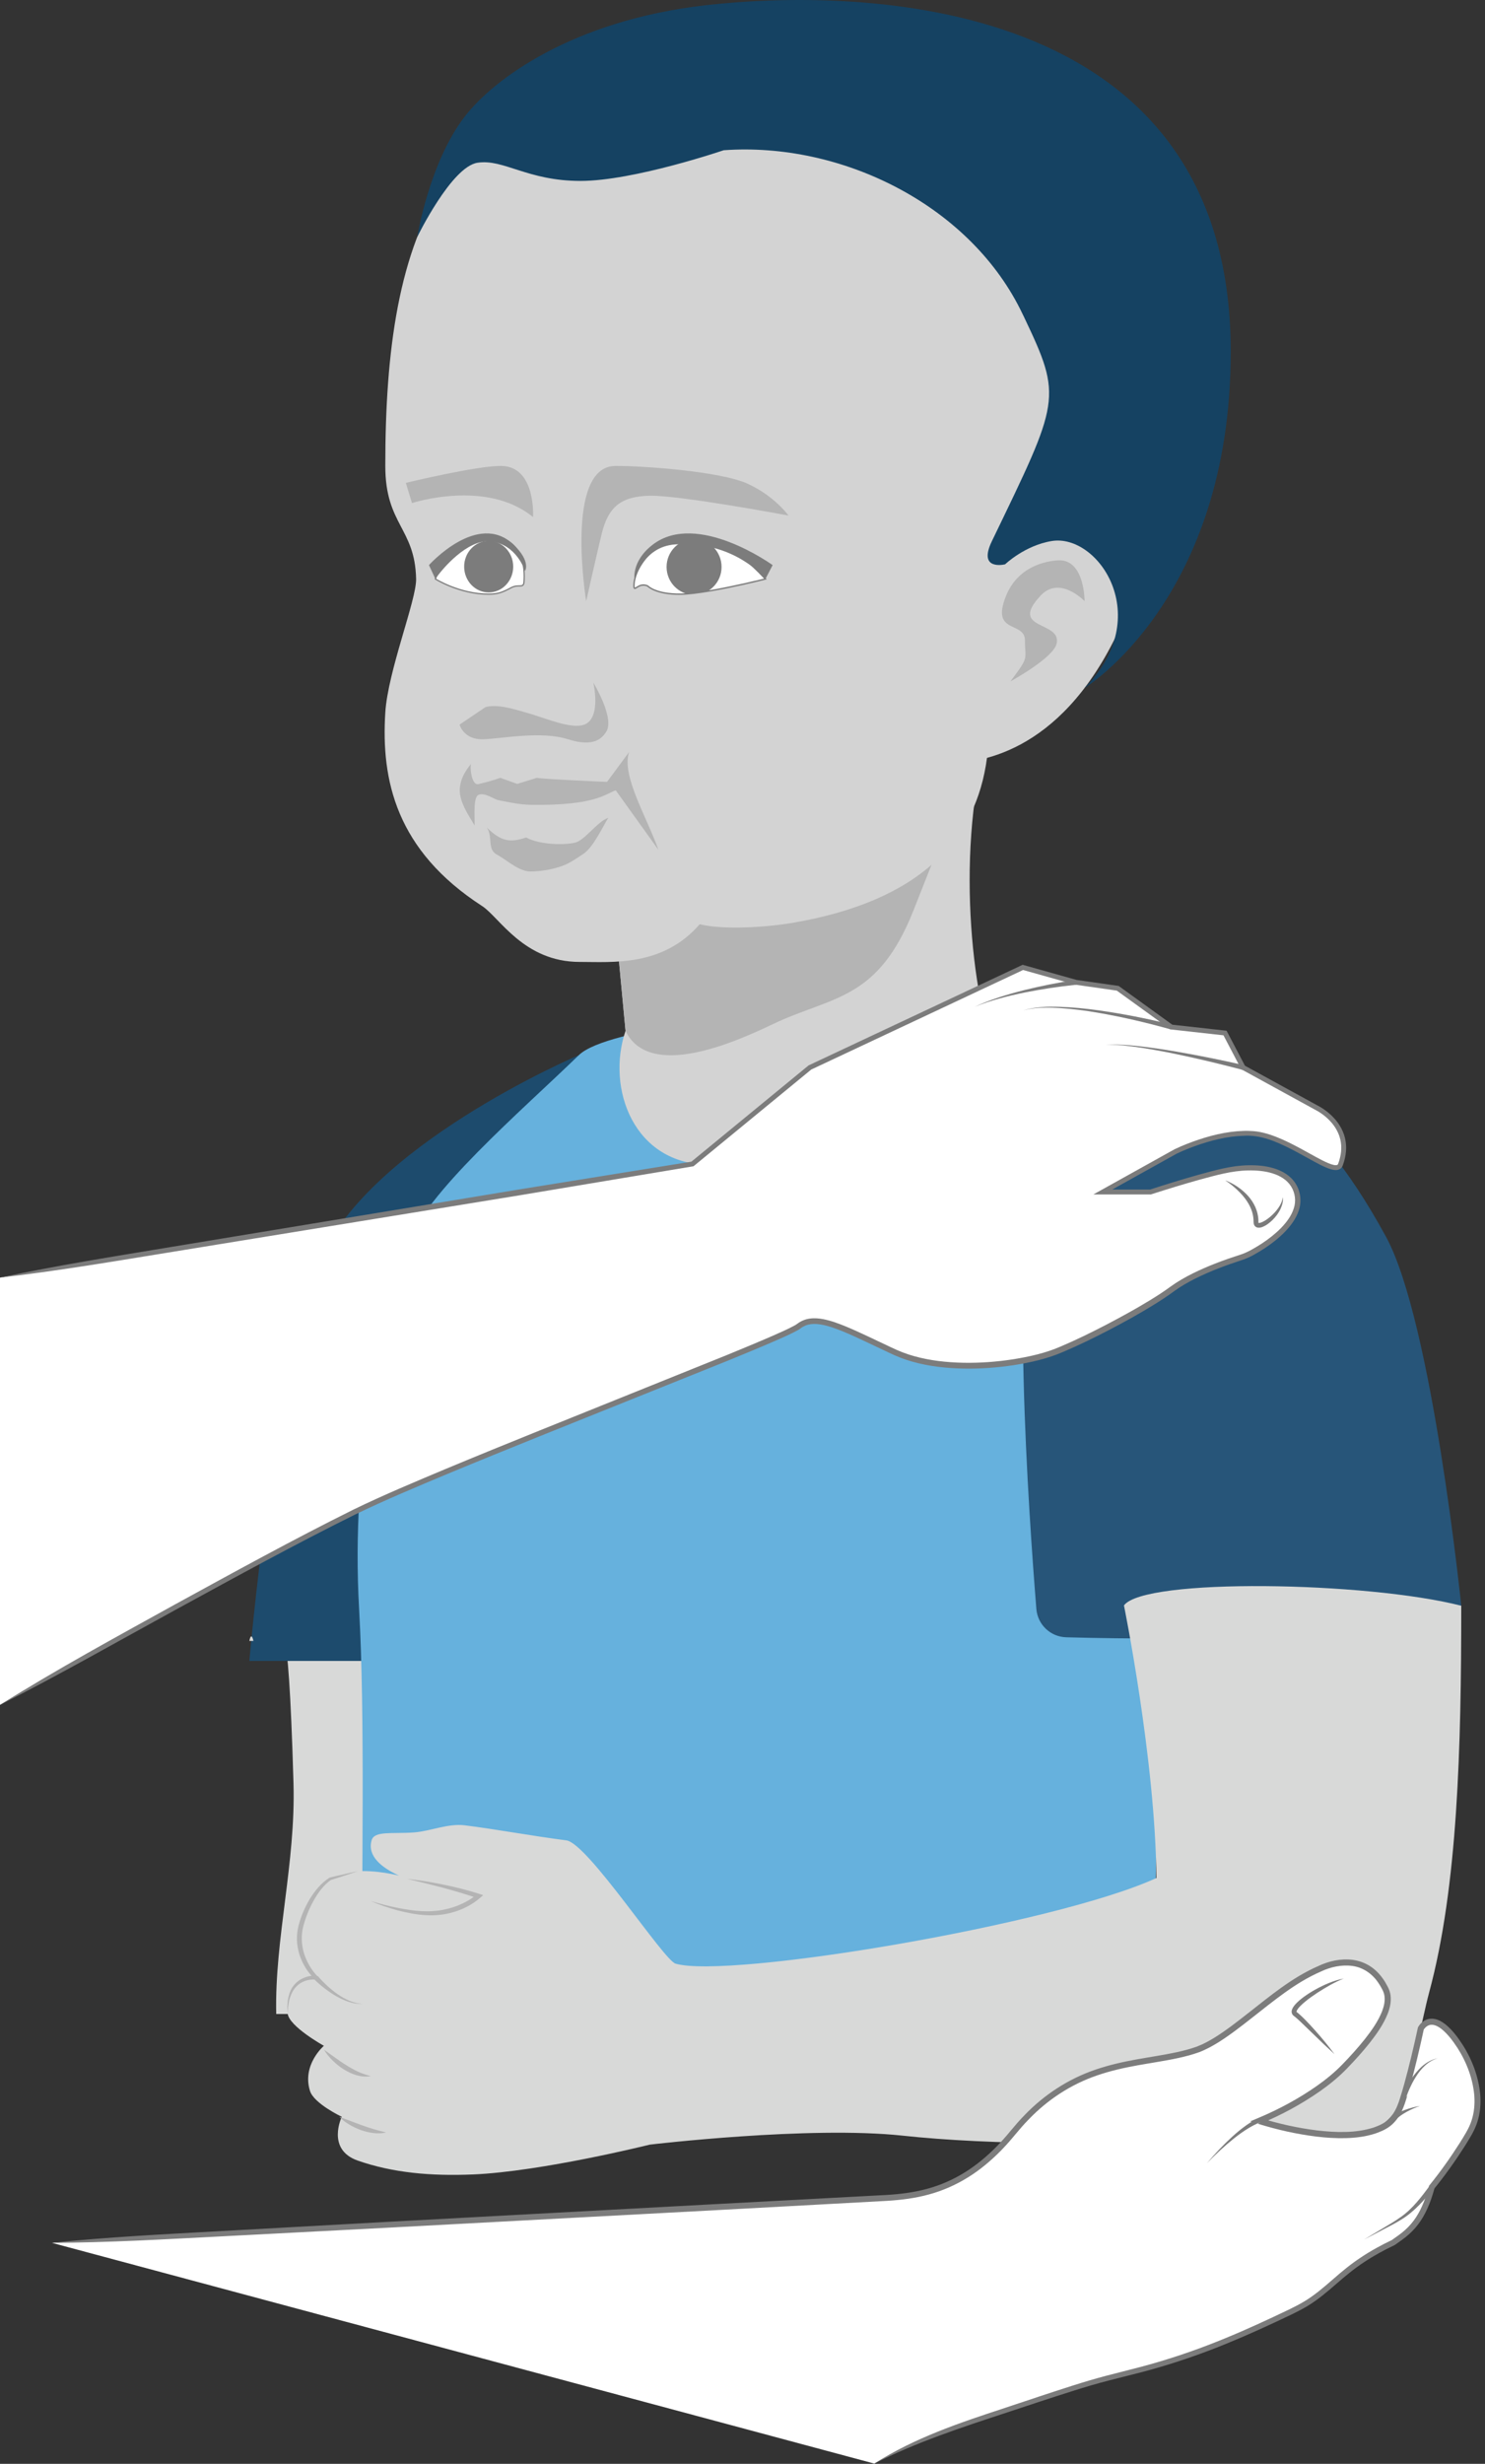 <?xml version="1.0" encoding="UTF-8" standalone="no"?>
<!DOCTYPE svg PUBLIC "-//W3C//DTD SVG 1.1//EN" "http://www.w3.org/Graphics/SVG/1.1/DTD/svg11.dtd">
<svg width="100%" height="100%" viewBox="0 0 304 504" version="1.1" xmlns="http://www.w3.org/2000/svg" xmlns:xlink="http://www.w3.org/1999/xlink" xml:space="preserve" xmlns:serif="http://www.serif.com/" style="fill-rule:evenodd;clip-rule:evenodd;stroke-miterlimit:2;">
    <rect x="0" y="0" width="304" height="504" fill="#333333" stroke="none"/>
    <g transform="matrix(1,0,0,1,-47.154,-24.671)">
        <path d="M103.702,436.65L146.823,436.65C149.492,417.834 151.639,399.833 151.418,391.844C150.639,363.57 147.946,360.338 147.946,360.338L105.469,360.338C105.99,362.582 106.668,369.655 107.235,389.405C107.706,405.86 103.355,421.221 103.702,436.65Z" style="fill:rgb(216,217,216);fill-rule:nonzero;"/>
        <path d="M159.822,364.431L98.202,364.431C98.202,364.431 103.058,307.979 112.209,283.621C121.361,259.261 165.656,240.504 165.656,240.504L159.822,364.431Z" style="fill:rgb(29,75,109);fill-rule:nonzero;"/>
        <path d="M121.187,436.65L283.036,436.65C284.979,410.924 280.732,379.956 292.928,355.723C307.402,326.967 329.868,284.6 315.021,262.914C296.875,236.412 287.461,243.592 248.253,234.05C232.041,230.105 232.041,230.105 213.664,231.377C205.466,231.944 171.55,234.778 165.656,240.504C153.784,252.039 134.102,268.756 130.442,279.528C125.209,294.929 118.915,322.751 120.666,353.797C121.884,375.385 121.228,407.814 121.187,436.65Z" style="fill:rgb(102,177,221);fill-rule:nonzero;"/>
        <path d="M98.202,360.338L99.037,360.338C98.553,358.252 98.202,360.338 98.202,360.338Z" style="fill:rgb(216,217,216);fill-rule:nonzero;"/>
        <path d="M302.252,247.322C302.252,247.322 314.583,247.777 330.891,277.669C340.335,294.98 346.293,353.138 346.293,353.138C327.178,359.832 291.085,360.303 265.422,359.591C262.202,359.501 259.573,357.008 259.312,353.798C257.82,335.348 253.677,276.952 259.789,262.735C273.535,230.758 302.252,247.322 302.252,247.322Z" style="fill:rgb(39,85,121);fill-rule:nonzero;"/>
        <path d="M277.243,353.076C277.243,353.076 283.696,384.822 283.888,408.836C263.12,418.36 196.373,429.528 185.459,426.357C182.98,425.636 167.474,401.694 163.086,401.133C156.091,400.238 148.663,398.848 142.272,398.053C138.885,397.632 135.174,399.271 131.93,399.509C127.41,399.841 123.796,399.121 123.222,401.133C121.372,407.613 135.426,410.493 135.426,410.493C135.426,410.493 126.653,406.482 118.341,407.613C112.622,408.391 109.241,415.183 108.985,417.779C108.077,426.973 111.832,429.204 111.832,429.204C111.832,429.204 105.398,428.797 106.042,436.526C106.263,439.166 113.459,443.159 113.459,443.159C113.459,443.159 108.931,447.011 110.613,452.391C111.422,454.983 117.12,457.679 117.12,457.679C117.12,457.679 113.885,464.35 120.367,466.628C127.558,469.154 135.426,469.831 143.968,469.476C158.012,468.891 180.171,463.373 180.171,463.373C180.171,463.373 212.865,459.478 231.962,461.539C249.447,463.425 277.595,463.86 300.803,460.933C313.759,459.299 326.357,465.484 332.713,456.662C335.669,452.56 338.116,438.165 339.717,432.255C345.584,410.584 346.293,382.123 346.293,353.138C326.918,348.185 281.365,347.409 277.243,353.076Z" style="fill:rgb(216,217,216);fill-rule:nonzero;"/>
        <path d="M171.679,198.034L175.207,235.538C171.207,247.365 176.932,262.914 192.363,262.914C209.631,262.914 224.033,255.606 231.752,250.228C243.648,241.94 248.934,234.05 248.934,234.05C244.55,216.728 243.159,184.044 253.787,164.59C263.426,146.945 172.781,180.405 171.679,198.034Z" style="fill:rgb(211,211,211);fill-rule:nonzero;"/>
        <clipPath id="_clip1">
            <path d="M171.679,198.034L175.207,235.538C171.207,247.365 176.932,262.914 192.363,262.914C209.631,262.914 224.033,255.606 231.752,250.228C243.648,241.94 248.934,234.05 248.934,234.05C244.55,216.728 243.159,184.044 253.787,164.59C263.426,146.945 172.781,180.405 171.679,198.034Z" clip-rule="nonzero"/>
        </clipPath>
        <g clip-path="url(#_clip1)">
            <path d="M163.175,198.885C158.361,181.038 248.612,136.85 259.656,150.787C256.48,153.751 244.657,184.417 234.149,210.92C226.784,229.493 217.508,228.371 205.323,234.188C197.666,237.845 180.074,245.675 175.207,235.538C170.341,225.401 166.398,201.795 163.175,198.885Z" style="fill:rgb(180,180,180);fill-rule:nonzero;"/>
        </g>
        <path d="M285.105,123.986C294.952,69.826 295.613,38.587 193.413,38.587C136.827,38.587 126.029,72.805 126.029,119.981C126.029,132.018 132.127,132.656 132.337,143.106C132.424,147.397 126.568,161.908 126.029,170.431C125.158,184.193 128.203,198.603 145.854,210.013C149.374,212.288 154.367,221.442 165.822,221.442C172.56,221.442 182.846,222.442 190.39,213.733C195.354,214.953 204.219,214.321 209.242,213.474C235.711,209.008 247.015,196.349 249.202,179.706C260.726,176.558 277.644,165.019 285.105,123.986Z" style="fill:rgb(211,211,211);fill-rule:nonzero;"/>
        <path d="M299.104,96.581C299.104,23.305 222.616,22.179 191.494,25.757C164.361,28.877 148.184,40.839 142.236,48.587C135.016,57.99 132.56,73.164 132.56,73.164C132.56,73.164 139.547,58.781 144.91,57.959C150.275,57.138 155.113,61.683 165.994,61.683C176.876,61.683 195.3,55.403 195.3,55.403C219.293,53.68 245.187,66.412 255.996,87.902C256.265,88.436 256.531,88.98 256.793,89.532C264.71,106.185 264.144,106.498 250.201,135.384C247.236,141.53 252.914,140.106 252.914,140.106C252.914,140.106 256.927,136.248 262.455,135.344C271.998,133.785 283.682,150.893 269.185,165.391C269.185,165.391 299.104,147.271 299.104,96.581Z" style="fill:rgb(21,66,98);fill-rule:nonzero;"/>
        <path d="M146.807,193.946C149.897,196.992 151.792,197.001 154.854,195.987C157.939,197.591 162.925,197.523 164.906,197.032C166.899,196.56 169.479,192.65 171.681,191.975C170.865,193.157 168.709,197.864 166.701,199.252C165.49,200.09 164.332,200.811 163.555,201.23C161.488,202.329 158.178,202.943 155.754,202.942C153.331,202.938 150.937,200.585 148.87,199.486C146.807,198.371 148.117,195.838 146.807,193.946Z" style="fill:rgb(180,180,180);fill-rule:nonzero;"/>
        <path d="M156.273,130.446C146.728,122.598 131.491,127.578 131.491,127.578L130.233,123.445C130.233,123.445 145.436,119.775 150.011,119.991C156.905,120.317 156.273,130.446 156.273,130.446Z" style="fill:rgb(180,180,180);fill-rule:nonzero;"/>
        <path d="M187.32,134.326C192.322,134.326 195.889,134.721 203.848,143.106C203.848,143.106 201.936,143.587 199.305,144.172C195.315,145.058 189.668,146.18 186.528,146.215C181.318,146.272 179.735,144.53 179.735,144.53C177.822,143.695 176.932,145.968 176.932,144.53C176.932,140.182 182.318,134.326 187.32,134.326Z" style="fill:white;fill-rule:nonzero;"/>
        <clipPath id="_clip2">
            <path d="M187.32,134.326C192.322,134.326 195.889,134.721 203.848,143.106C203.848,143.106 201.936,143.587 199.305,144.172C195.315,145.058 189.668,146.18 186.528,146.215C181.318,146.272 179.735,144.53 179.735,144.53C177.822,143.695 176.932,145.968 176.932,144.53C176.932,140.182 182.318,134.326 187.32,134.326Z" clip-rule="nonzero"/>
        </clipPath>
        <g clip-path="url(#_clip2)">
            <path d="M194.868,140.644C194.868,143.789 192.348,146.338 189.24,146.338C186.131,146.338 183.612,143.789 183.612,140.644C183.612,137.5 186.131,134.951 189.24,134.951C192.348,134.951 194.868,137.5 194.868,140.644Z" style="fill:rgb(124,124,124);fill-rule:nonzero;"/>
        </g>
        <path d="M187.32,134.326C192.322,134.326 195.889,134.721 203.848,143.106C203.848,143.106 201.936,143.587 199.305,144.172C195.315,145.058 189.668,146.18 186.528,146.215C181.318,146.272 179.735,144.53 179.735,144.53C177.822,143.695 176.932,145.968 176.932,144.53C176.932,140.182 182.318,134.326 187.32,134.326Z" style="fill:none;stroke:rgb(124,124,124);stroke-width:0.28px;"/>
        <path d="M180.803,136.066C176.238,139.552 177.071,143.424 177.071,143.424C177.071,143.424 178.631,136.514 185.365,136.038C195.889,135.293 202.251,141.151 203.848,143.106L205.323,140.27C205.323,140.27 189.906,129.115 180.803,136.066Z" style="fill:rgb(124,124,124);fill-rule:nonzero;"/>
        <path d="M147.036,134.326C143.023,134.325 139.312,134.884 136.286,143.106C136.286,143.106 141.248,146.214 147.156,146.214C148.895,146.214 149.887,145.929 151.777,144.901C153.313,144.065 154.332,145.129 154.43,143.694C154.854,137.488 151.834,134.326 147.036,134.326Z" style="fill:white;fill-rule:nonzero;"/>
        <clipPath id="_clip3">
            <path d="M147.036,134.326C143.023,134.325 139.312,134.884 136.286,143.106C136.286,143.106 141.248,146.214 147.156,146.214C148.895,146.214 149.887,145.929 151.777,144.901C153.313,144.065 154.332,145.129 154.43,143.694C154.854,137.488 151.834,134.326 147.036,134.326Z" clip-rule="nonzero"/>
        </clipPath>
        <g clip-path="url(#_clip3)">
            <path d="M142.175,140.582C142.175,143.495 144.422,145.856 147.194,145.856C149.966,145.856 152.213,143.495 152.213,140.582C152.213,137.67 149.966,135.309 147.194,135.309C144.422,135.309 142.175,137.67 142.175,140.582Z" style="fill:rgb(124,124,124);fill-rule:nonzero;"/>
        </g>
        <path d="M147.036,134.326C143.023,134.325 139.312,134.884 136.286,143.106C136.286,143.106 141.248,146.214 147.156,146.214C148.895,146.214 149.887,145.929 151.777,144.901C153.313,144.065 154.332,145.129 154.43,143.694C154.854,137.488 151.834,134.326 147.036,134.326Z" style="fill:none;stroke:rgb(124,124,124);stroke-width:0.25px;"/>
        <path d="M152.266,136.065C155.93,139.552 154.63,141.482 154.63,141.482C154.63,141.482 152.958,135.975 147.559,135.414C142.849,134.925 137.568,141.151 136.286,143.106L134.967,140.27C134.967,140.27 144.96,129.114 152.266,136.065Z" style="fill:rgb(124,124,124);fill-rule:nonzero;"/>
        <path d="M141.235,172.897C141.235,172.897 142.043,176.067 146.189,175.89C150.334,175.711 157.961,174.166 163.435,175.896C168.907,177.627 170.439,175.536 171.195,174.461C173.143,171.69 168.615,164.304 168.615,164.304C168.615,164.304 170.322,171.58 166.757,172.897C164.025,173.908 158.741,171.509 154.854,170.431C152.354,169.738 149.044,168.638 146.54,169.314L141.235,172.897Z" style="fill:rgb(180,180,180);fill-rule:nonzero;"/>
        <path d="M200.183,123.612C194.586,121.059 178.559,119.95 173.143,119.982C162.632,120.044 167.152,147.651 167.152,147.651C167.152,147.651 169.539,137.052 170.351,133.785C171.681,128.432 174.202,126.197 180.198,126.074C186.195,125.95 208.568,130.128 208.568,130.128C208.568,130.128 205.745,126.149 200.183,123.612Z" style="fill:rgb(180,180,180);fill-rule:nonzero;"/>
        <path d="M175.932,178.513C173.453,181.881 171.422,184.614 171.422,184.614C171.422,184.614 158.096,184.049 157.062,183.78L153.045,185.026L149.562,183.78C149.562,183.78 148.137,184.363 145.091,185.063C143.615,185.403 143.317,181.356 143.599,180.899C143.351,181.3 141.246,183.445 141.27,186.445C141.293,189.444 144.323,193.187 144.236,193.492C144.545,193.497 143.795,187.865 145.091,187.275C146.388,186.685 148.299,188.209 149.259,188.371C151.003,188.664 153.187,189.277 156.003,189.309C168.971,189.458 170.943,187.153 173.201,186.333L181.93,198.492C179.65,191.97 174.305,183.304 175.932,178.513Z" style="fill:rgb(180,180,180);fill-rule:nonzero;"/>
        <path d="M269.185,147.651C269.185,147.651 269.241,138.935 263.693,139.295C261.318,139.45 255.524,140.462 253.064,146.651C249.947,154.497 256.98,151.631 256.98,155.699C256.98,159.767 257.937,158.829 254.001,164.055C254.001,164.055 262.85,159.25 263.473,156.292C264.454,151.629 253.546,153.609 260.17,146.518C264.117,142.292 269.185,147.651 269.185,147.651Z" style="fill:rgb(180,180,180);fill-rule:nonzero;"/>
        <path d="M112.206,428.872C112.781,429.561 113.441,430.232 114.115,430.857C114.799,431.48 115.511,432.078 116.277,432.601C117.794,433.648 119.519,434.49 121.411,434.608C119.515,434.661 117.659,433.961 116.01,433.024C115.177,432.557 114.393,432.01 113.633,431.431C112.874,430.843 112.154,430.234 111.458,429.536L112.206,428.872Z" style="fill:rgb(180,180,180);fill-rule:nonzero;"/>
        <path d="M113.477,443.948L115.769,445.59C116.529,446.12 117.272,446.661 118.053,447.133C118.824,447.617 119.615,448.064 120.436,448.45C121.266,448.82 122.116,449.123 123.056,449.352C122.111,449.543 121.109,449.441 120.168,449.183C119.224,448.921 118.349,448.478 117.522,447.979C116.704,447.461 115.95,446.858 115.268,446.185C114.587,445.513 113.96,444.783 113.477,443.948Z" style="fill:rgb(180,180,180);fill-rule:nonzero;"/>
        <path d="M116.622,457.692C118.267,458.268 119.801,458.906 121.374,459.458C122.154,459.751 122.946,459.987 123.741,460.238C124.542,460.478 125.351,460.667 126.201,460.894C124.482,461.275 122.674,460.972 121.038,460.399C120.221,460.095 119.426,459.735 118.683,459.285C117.939,458.838 117.228,458.328 116.622,457.692Z" style="fill:rgb(180,180,180);fill-rule:nonzero;"/>
        <path d="M123.056,413.543C124.907,414.105 126.776,414.597 128.664,414.959C130.548,415.333 132.454,415.626 134.353,415.637C135.303,415.657 136.239,415.589 137.172,415.462C138.1,415.305 139.017,415.098 139.91,414.814C141.674,414.227 143.418,413.355 144.793,412.186L144.97,412.983C142.608,412.172 140.199,411.464 137.774,410.81C135.343,410.179 132.902,409.566 130.442,409.005C132.951,409.272 135.448,409.669 137.92,410.188C140.398,410.687 142.856,411.303 145.274,412.079L146.072,412.334L145.451,412.876C143.895,414.237 142.114,415.143 140.206,415.744C138.306,416.341 136.296,416.557 134.324,416.438C132.354,416.326 130.435,415.93 128.55,415.456C126.677,414.93 124.828,414.327 123.056,413.543Z" style="fill:rgb(180,180,180);fill-rule:nonzero;"/>
        <path d="M120.367,407.445C119.448,407.767 118.523,408.071 117.596,408.371C116.669,408.668 115.748,408.988 114.816,409.266L114.875,409.241C113.39,410.295 112.233,411.884 111.331,413.511C110.415,415.141 109.711,416.942 109.239,418.726C108.783,420.513 108.85,422.395 109.363,424.161C109.903,425.907 110.854,427.592 112.108,428.904L112.87,429.703L111.789,429.609C111.007,429.542 110.116,429.661 109.357,429.985C108.583,430.304 107.907,430.839 107.404,431.524C106.891,432.207 106.584,433.035 106.353,433.882C106.266,434.312 106.198,434.751 106.133,435.19L106.042,436.526L105.972,435.181C105.996,434.732 106.025,434.28 106.074,433.829C106.237,432.939 106.462,432.027 106.978,431.232C107.49,430.445 108.224,429.788 109.084,429.378C109.951,428.963 110.876,428.769 111.875,428.799L111.557,429.504C110.098,428.088 109.052,426.361 108.435,424.444C108.144,423.483 107.981,422.484 107.939,421.477C107.931,420.471 108.031,419.46 108.29,418.493C108.806,416.564 109.586,414.777 110.597,413.081C111.638,411.415 112.886,409.859 114.611,408.769L114.636,408.753L114.671,408.745C115.614,408.502 116.568,408.302 117.515,408.079C118.463,407.858 119.413,407.643 120.367,407.445Z" style="fill:rgb(180,180,180);fill-rule:nonzero;"/>
        <path d="M226.145,528.622C226.145,528.622 232.765,524.465 246.68,519.831C269.696,512.166 269.696,512.166 278.171,510.052C289.529,507.218 298.404,503.837 312.067,497.238C319.891,493.459 321.231,488.634 332.371,483.408C335.196,481.421 338.268,479.548 340.263,472.051C343.779,467.761 347.435,462.114 348.408,460.077C351.513,453.579 347.866,446.148 346.293,443.645C340.612,434.608 338.023,439.608 338.023,439.608C338.023,439.608 336.007,449.157 334.171,454.662C333.433,456.875 332.333,458.652 330.422,459.685C322.095,464.188 304.935,458.526 304.935,458.526C304.935,458.526 315.967,454.167 322.592,447.222C327.912,441.645 332.736,435.607 330.814,431.61C326.461,422.557 317.29,427.408 317.29,427.408C308.147,431.248 299.3,441.625 291.866,444.086C281.28,447.59 267.459,445.01 254.544,460.894C244.089,473.752 233.728,474.007 226.145,474.414C218.563,474.822 57.781,483.462 57.781,483.462" style="fill:white;fill-rule:nonzero;"/>
        <path d="M226.145,528.622C234.348,523.358 243.711,520.237 252.884,517.229C257.484,515.698 262.075,514.151 266.703,512.677C269.016,511.941 271.352,511.243 273.705,510.628L280.745,508.821C285.414,507.582 290.008,506.085 294.518,504.358C299.026,502.628 303.452,500.678 307.831,498.621C310.012,497.574 312.248,496.603 314.263,495.381C316.291,494.143 318.11,492.596 319.937,491C321.76,489.403 323.656,487.826 325.709,486.472C327.752,485.104 329.911,483.926 332.121,482.875L332.033,482.927C333.006,482.239 333.969,481.588 334.811,480.822C335.657,480.062 336.401,479.204 337.024,478.252C337.65,477.301 338.157,476.268 338.592,475.2C339.039,474.136 339.362,473.015 339.68,471.896L339.717,471.767L339.796,471.669C342.028,468.921 344.091,466.01 345.997,463.019C346.933,461.508 347.903,460.025 348.409,458.42C348.936,456.805 349.093,455.075 348.965,453.361C348.678,449.932 347.407,446.545 345.545,443.632C344.595,442.169 343.531,440.745 342.24,439.71C341.596,439.219 340.866,438.831 340.199,438.859C339.554,438.843 338.911,439.328 338.58,439.897L338.638,439.738C337.79,443.665 336.877,447.566 335.807,451.447C335.531,452.415 335.256,453.384 334.942,454.347C334.642,455.309 334.27,456.312 333.736,457.234C333.204,458.159 332.494,459.022 331.611,459.677C330.712,460.34 329.735,460.734 328.748,461.085C326.758,461.745 324.694,461.984 322.656,462.044C320.613,462.1 318.582,461.959 316.573,461.719C312.549,461.211 308.615,460.333 304.737,459.126L303.093,458.614L304.703,457.939C308.906,456.175 313.003,453.979 316.743,451.354C318.612,450.037 320.385,448.585 321.964,446.959C323.562,445.309 325.115,443.599 326.539,441.814C327.949,440.027 329.282,438.141 330.088,436.091C330.479,435.072 330.711,433.999 330.578,433C330.506,432.486 330.365,432.064 330.087,431.567C329.838,431.073 329.556,430.599 329.238,430.156C328,428.355 326.104,427.087 323.951,426.817C321.822,426.527 319.52,427.032 317.58,427.957L317.534,427.979L317.531,427.981C312.397,430.202 307.98,433.897 303.498,437.398C301.251,439.162 298.99,440.934 296.53,442.477C295.292,443.237 294.007,443.947 292.615,444.471C291.219,444.976 289.825,445.335 288.411,445.648C285.59,446.264 282.758,446.656 279.966,447.165C277.174,447.666 274.418,448.296 271.761,449.21C266.437,451.018 261.631,454.164 257.734,458.225C256.747,459.229 255.831,460.293 254.927,461.383C254.011,462.498 253.048,463.576 252.041,464.615C250.004,466.667 247.774,468.554 245.294,470.082C242.824,471.617 240.129,472.806 237.321,473.566C234.514,474.344 231.617,474.696 228.753,474.873L194.562,476.734L126.187,480.387L91.997,482.167C80.6,482.754 69.207,483.419 57.781,483.462C69.146,482.28 80.545,481.721 91.939,481.082L126.123,479.189L194.494,475.494L228.675,473.667C231.502,473.491 234.301,473.147 236.999,472.399C239.699,471.666 242.28,470.529 244.655,469.052C247.038,467.583 249.196,465.759 251.174,463.764C252.154,462.754 253.092,461.703 253.987,460.614C254.905,459.507 255.849,458.408 256.862,457.376C260.863,453.2 265.865,449.919 271.361,448.053C274.101,447.109 276.925,446.464 279.746,445.956C282.568,445.442 285.393,445.048 288.147,444.445C289.518,444.143 290.892,443.783 292.18,443.316C293.459,442.835 294.686,442.161 295.877,441.429C298.254,439.937 300.493,438.185 302.733,436.426C307.213,432.932 311.658,429.177 317.049,426.835L316.999,426.858C319.225,425.8 321.644,425.268 324.123,425.583C325.351,425.757 326.559,426.181 327.611,426.859C328.672,427.525 329.547,428.44 330.256,429.434C330.613,429.931 330.924,430.456 331.198,430.996C331.49,431.506 331.74,432.196 331.817,432.832C331.987,434.143 331.687,435.404 331.257,436.538C330.359,438.812 328.968,440.751 327.521,442.594C326.056,444.431 324.489,446.155 322.865,447.834C321.216,449.534 319.386,451.029 317.47,452.382C313.622,455.08 309.503,457.292 305.167,459.114L305.133,457.927C308.896,459.097 312.807,459.971 316.725,460.461C320.626,460.911 324.68,461.054 328.345,459.881C329.237,459.566 330.137,459.19 330.851,458.657C331.576,458.119 332.168,457.407 332.633,456.599C333.103,455.786 333.435,454.902 333.729,453.956C334.035,453.016 334.31,452.06 334.582,451.104C335.647,447.269 336.563,443.374 337.408,439.478L337.43,439.381L337.465,439.319C337.766,438.798 338.11,438.435 338.577,438.113C339.035,437.802 339.607,437.612 340.17,437.607C341.323,437.589 342.243,438.154 343.004,438.724C344.507,439.936 345.594,441.436 346.586,442.958C348.555,446.058 349.875,449.568 350.19,453.269C350.325,455.115 350.155,457.011 349.571,458.798C348.987,460.613 347.962,462.152 347.024,463.67C345.085,466.704 343.006,469.634 340.729,472.433L340.845,472.206C340.513,473.365 340.176,474.527 339.703,475.65C339.242,476.775 338.698,477.878 338.018,478.908C337.341,479.938 336.519,480.885 335.6,481.705C334.683,482.534 333.672,483.211 332.71,483.889L332.669,483.918L332.621,483.94C330.453,484.968 328.346,486.115 326.358,487.442C324.36,488.757 322.518,490.283 320.694,491.875C318.872,493.462 316.981,495.071 314.865,496.359C312.729,497.648 310.5,498.603 308.313,499.651C303.915,501.708 299.461,503.663 294.915,505.399C290.369,507.132 285.731,508.635 281.028,509.875L273.979,511.668C271.64,512.272 269.328,512.956 267.021,513.685C262.406,515.141 257.807,516.677 253.205,518.195C243.994,521.229 234.801,524.214 226.145,528.622Z" style="fill:rgb(124,124,124);fill-rule:nonzero;"/>
        <path d="M340.263,472.051C335.2,478.58 334.162,478.323 326.374,482.798" style="fill:white;fill-rule:nonzero;"/>
        <path d="M340.658,472.358C338.764,474.63 336.787,476.976 334.217,478.579C332.951,479.385 331.627,480.057 330.312,480.738L326.374,482.798L330.191,480.518C331.465,479.765 332.747,479.02 333.936,478.165C336.334,476.476 338.114,474.106 339.867,471.745L340.658,472.358Z" style="fill:rgb(124,124,124);fill-rule:nonzero;"/>
        <path d="M294.203,467.206C294.203,467.206 301.397,459.016 305.999,458.077" style="fill:white;fill-rule:nonzero;"/>
        <path d="M294.203,467.206C295.825,465.281 297.556,463.444 299.426,461.739C300.359,460.882 301.342,460.076 302.391,459.341C303.447,458.619 304.555,457.923 305.899,457.587L306.099,458.567C304.969,458.765 303.85,459.343 302.799,459.971C301.743,460.611 300.725,461.336 299.75,462.12C297.794,463.679 295.948,465.394 294.203,467.206Z" style="fill:rgb(124,124,124);fill-rule:nonzero;"/>
        <path d="M320.35,444.869C320.35,444.869 314.008,437.859 312.316,436.65C310.623,435.441 317.956,430.59 322.23,429.395" style="fill:white;fill-rule:nonzero;"/>
        <path d="M320.35,444.869C318.828,443.485 317.34,442.074 315.882,440.641L313.68,438.518C313.313,438.169 312.946,437.815 312.571,437.495C312.378,437.319 312.21,437.196 312.002,437.034C311.833,436.913 311.664,436.698 311.604,436.455C311.54,436.212 311.57,435.989 311.621,435.814C311.857,435.133 312.252,434.759 312.627,434.36C313.013,433.979 313.414,433.634 313.836,433.32C314.68,432.693 315.553,432.125 316.464,431.628C318.275,430.629 320.202,429.79 322.23,429.395C320.322,430.158 318.57,431.204 316.865,432.292C316.024,432.853 315.189,433.424 314.419,434.06C314.036,434.38 313.656,434.699 313.322,435.046C312.994,435.38 312.668,435.785 312.582,436.087C312.562,436.249 312.552,436.181 312.6,436.243C312.792,436.399 313.033,436.584 313.216,436.758C313.613,437.111 313.982,437.47 314.346,437.838C315.062,438.582 315.775,439.324 316.449,440.099C317.821,441.628 319.117,443.221 320.35,444.869Z" style="fill:rgb(124,124,124);fill-rule:nonzero;"/>
        <path d="M47.154,286.018L188.906,262.772L212.951,243.034L256.551,222.56L267.425,225.611L275.968,226.832L286.95,234.764L297.934,235.984L301.633,243.034L316.68,251.272C316.68,251.272 324.527,255 321.56,262.914C320.466,265.833 311.188,257.253 303.866,256.56C296.544,255.868 287.798,260.222 287.798,260.222L272.917,268.503L282.68,268.503C282.68,268.503 292.792,265.193 298.171,264.086C303.866,262.914 311,263.394 312.578,268.503C314.646,275.2 303.502,281.137 301.633,281.747C299.764,282.357 291.832,284.81 286.95,288.465C282.07,292.12 269.671,298.703 263.155,301.223C256.638,303.742 240.578,306.054 230.205,301.223C219.832,296.391 214.265,293.12 210.642,295.976C207.019,298.831 140.269,324.02 120.367,333.636C100.467,343.252 47.154,373.417 47.154,373.417" style="fill:white;fill-rule:nonzero;"/>
        <path d="M47.154,286.018C58.874,283.512 70.7,281.66 82.509,279.696L117.94,273.845L153.371,267.993L188.824,262.278L188.588,262.385L188.59,262.384L212.634,242.647L212.682,242.607L212.739,242.581L256.338,222.108L256.506,222.029L256.686,222.079L267.561,225.13L267.496,225.117L276.038,226.337L276.16,226.354L276.261,226.427L287.243,234.359L287.006,234.267L297.989,235.487L298.253,235.517L298.376,235.752L302.076,242.801L301.873,242.595L311.102,247.648L315.716,250.175L316.869,250.807C317.279,251.012 317.677,251.253 318.054,251.507C318.809,252.02 319.517,252.604 320.144,253.275C321.408,254.598 322.352,256.303 322.629,258.16C322.778,259.082 322.753,260.025 322.608,260.936C322.531,261.393 322.425,261.84 322.298,262.282L322.082,262.933C322.037,263.109 321.868,263.504 321.587,263.71C320.968,264.151 320.358,264.018 319.9,263.929C319.42,263.818 318.99,263.652 318.571,263.474C317.735,263.115 316.951,262.699 316.174,262.28C314.622,261.437 313.106,260.567 311.556,259.772C308.467,258.202 305.228,256.78 301.785,257.003C298.356,257.094 294.947,257.969 291.689,259.143C290.871,259.435 290.067,259.762 289.269,260.102C288.873,260.273 288.471,260.453 288.093,260.634L286.953,261.264L282.356,263.823L273.16,268.94L272.917,268.003L282.68,268.003L282.524,268.028L282.527,268.027C285.807,266.96 289.096,265.944 292.417,265.005C295.727,264.105 299.107,263.105 302.652,263.033C304.409,262.996 306.196,263.132 307.925,263.653C309.631,264.163 311.352,265.144 312.367,266.764C313.392,268.338 313.647,270.4 313.066,272.173C312.506,273.954 311.385,275.423 310.157,276.69C308.915,277.957 307.523,279.041 306.062,280.008C304.58,280.947 303.108,281.878 301.356,282.439C298.1,283.494 294.893,284.695 291.853,286.212C290.337,286.973 288.862,287.814 287.51,288.799C286.116,289.831 284.649,290.785 283.177,291.687C280.227,293.499 277.204,295.166 274.143,296.763C271.075,298.346 267.977,299.869 264.781,301.219C261.566,302.625 258.114,303.38 254.698,303.922C251.262,304.441 247.788,304.7 244.31,304.627C240.835,304.548 237.341,304.17 233.96,303.22C232.28,302.757 230.605,302.088 229.06,301.337L224.395,299.129C222.841,298.4 221.287,297.675 219.714,297.029C218.144,296.395 216.542,295.798 214.932,295.57C214.129,295.457 213.329,295.458 212.591,295.643C212.221,295.735 211.873,295.884 211.543,296.067C211.378,296.16 211.22,296.266 211.069,296.382L210.772,296.59L210.468,296.774C208.894,297.634 207.326,298.297 205.741,298.998C202.576,300.371 199.394,301.682 196.207,302.985L157.893,318.368C151.511,320.937 145.136,323.522 138.785,326.162C132.446,328.821 126.086,331.459 119.917,334.451C107.605,340.543 95.538,347.18 83.463,353.767C71.387,360.364 59.447,367.201 47.154,373.417C58.83,366.104 70.929,359.537 82.972,352.874C95.05,346.271 107.102,339.626 119.453,333.498C125.665,330.478 132.024,327.834 138.369,325.165C144.724,322.517 151.1,319.924 157.481,317.348L195.776,301.929C198.956,300.623 202.135,299.311 205.281,297.943C206.841,297.252 208.445,296.565 209.889,295.772L210.137,295.622L210.368,295.459C210.559,295.314 210.758,295.181 210.968,295.062C211.388,294.826 211.838,294.637 212.304,294.52C213.239,294.285 214.19,294.294 215.088,294.419C216.892,294.676 218.543,295.302 220.156,295.949C221.767,296.608 223.332,297.338 224.894,298.068L229.56,300.271C231.111,301.021 232.644,301.628 234.281,302.081C237.531,302.993 240.936,303.361 244.333,303.435C247.735,303.502 251.148,303.245 254.514,302.733C257.877,302.194 261.212,301.461 264.312,300.1C267.454,298.769 270.535,297.252 273.579,295.677C276.614,294.083 279.629,292.443 282.547,290.66C284.01,289.767 285.433,288.849 286.807,287.837C288.24,286.8 289.769,285.937 291.327,285.16C294.451,283.613 297.712,282.405 301.002,281.349C302.54,280.872 304.027,279.958 305.441,279.062C306.85,278.136 308.189,277.097 309.359,275.909C310.518,274.724 311.535,273.367 312.012,271.846C312.505,270.342 312.295,268.675 311.449,267.349C310.622,266.015 309.17,265.152 307.611,264.68C306.041,264.2 304.353,264.06 302.677,264.092C299.31,264.146 296.006,265.104 292.695,265.996C289.392,266.92 286.103,267.926 282.837,268.977L282.835,268.978L282.759,269.003L270.99,269.003L272.674,268.066L281.882,262.942L286.486,260.38L287.651,259.738C288.063,259.539 288.462,259.361 288.872,259.184C289.689,258.836 290.511,258.502 291.347,258.204C294.678,257.005 298.162,256.102 301.764,256.003C302.213,255.985 302.662,255.985 303.115,256.02C303.564,256.044 304.017,256.058 304.472,256.131C305.377,256.262 306.257,256.485 307.112,256.764C308.823,257.322 310.44,258.076 312.013,258.883C313.587,259.691 315.116,260.568 316.65,261.4C317.416,261.813 318.186,262.221 318.963,262.555C319.351,262.72 319.743,262.868 320.12,262.954C320.494,263.05 320.861,263.03 320.967,262.926C321.073,262.9 321.206,262.373 321.34,261.997C321.455,261.594 321.551,261.188 321.62,260.778C321.75,259.957 321.772,259.123 321.641,258.311C321.397,256.681 320.572,255.172 319.416,253.961C318.845,253.35 318.191,252.81 317.495,252.336C317.144,252.101 316.79,251.886 316.415,251.697L315.259,251.065L310.637,248.534L301.394,243.472L301.261,243.399L301.191,243.266L297.491,236.217L297.878,236.481L286.896,235.261L286.765,235.247L286.657,235.169L275.675,227.237L275.897,227.327L267.355,226.106L267.323,226.102L267.29,226.093L256.415,223.042L256.763,223.013L213.163,243.486L213.268,243.42L189.225,263.157L189.223,263.158L189.12,263.243L188.987,263.265L153.565,269.174L118.12,274.945L82.676,280.717C70.859,282.628 59.06,284.65 47.154,286.018Z" style="fill:rgb(124,124,124);fill-rule:nonzero;"/>
        <path d="M301.633,243.034C301.633,243.034 280.849,237.815 273.528,238.425" style="fill:white;fill-rule:nonzero;"/>
        <path d="M301.512,243.518C296.924,242.304 292.294,241.2 287.641,240.235C285.314,239.754 282.976,239.325 280.626,238.967C278.278,238.621 275.907,238.328 273.528,238.425C275.904,238.244 278.294,238.455 280.658,238.719C283.026,238.996 285.384,239.344 287.733,239.743C292.432,240.548 297.101,241.489 301.755,242.549L301.512,243.518Z" style="fill:rgb(124,124,124);fill-rule:nonzero;"/>
        <path d="M286.95,234.764C286.95,234.764 264.849,228.704 256.551,231.377" style="fill:white;fill-rule:nonzero;"/>
        <path d="M286.819,235.246C281.895,233.859 276.882,232.692 271.829,231.819C269.302,231.379 266.755,231.06 264.197,230.882C261.647,230.724 259.039,230.69 256.551,231.377C259.018,230.609 261.644,230.556 264.208,230.633C266.783,230.727 269.354,230.966 271.906,231.325C277.013,232.038 282.067,233.042 287.083,234.282L286.819,235.246Z" style="fill:rgb(124,124,124);fill-rule:nonzero;"/>
        <path d="M267.425,225.611C267.425,225.611 254.612,227.091 246.68,230.622" style="fill:white;fill-rule:nonzero;"/>
        <path d="M267.483,226.108C263.96,226.468 260.428,227.002 256.941,227.695C253.456,228.408 249.989,229.277 246.68,230.622C249.923,229.123 253.365,228.086 256.829,227.207C260.306,226.347 263.812,225.646 267.368,225.115L267.483,226.108Z" style="fill:rgb(124,124,124);fill-rule:nonzero;"/>
        <path d="M297.968,266.12C297.968,266.12 304.374,269.171 304.273,274.663C304.232,276.909 309.779,273.038 309.765,269.578" style="fill:white;fill-rule:nonzero;"/>
        <path d="M297.968,266.12C299.551,266.728 301.031,267.664 302.26,268.897C303.488,270.119 304.449,271.732 304.701,273.537C304.729,273.76 304.756,273.985 304.763,274.211L304.773,274.781C304.806,274.883 304.757,274.803 304.795,274.833C304.849,274.85 305.007,274.841 305.165,274.794C305.837,274.597 306.532,274.114 307.146,273.609C307.762,273.089 308.333,272.498 308.8,271.831C309.282,271.174 309.645,270.42 309.765,269.578C309.883,270.432 309.605,271.306 309.237,272.091C308.844,272.874 308.31,273.579 307.688,274.201C307.055,274.815 306.373,275.377 305.439,275.715C305.195,275.783 304.924,275.852 304.564,275.777C304.389,275.744 304.183,275.631 304.038,275.466C303.898,275.297 303.833,275.113 303.802,274.947C303.765,274.59 303.778,274.466 303.768,274.254L303.718,273.67C303.519,272.113 302.736,270.662 301.698,269.409C300.645,268.163 299.375,267.057 297.968,266.12Z" style="fill:rgb(124,124,124);fill-rule:nonzero;"/>
        <path d="M334.171,454.662C334.171,454.662 336.717,446.633 341.493,445.713" style="fill:white;fill-rule:nonzero;"/>
        <path d="M333.695,454.511C334.067,453.531 334.501,452.622 334.986,451.721C335.469,450.824 336.012,449.956 336.634,449.148C337.257,448.344 337.938,447.572 338.759,446.963C339.57,446.35 340.498,445.881 341.493,445.713C339.521,446.237 338.088,447.789 337.043,449.436C336.508,450.265 336.054,451.145 335.659,452.051C335.267,452.952 334.912,453.891 334.648,454.813L333.695,454.511Z" style="fill:rgb(124,124,124);fill-rule:nonzero;"/>
        <path d="M332.371,458.077C332.371,458.077 333.968,456.471 337.832,455.455" style="fill:white;fill-rule:nonzero;"/>
        <path d="M332.017,457.725C332.49,457.343 332.931,457.105 333.408,456.857C333.88,456.62 334.363,456.42 334.851,456.241C335.828,455.89 336.826,455.633 337.832,455.454C336.868,455.794 335.936,456.206 335.058,456.696C334.621,456.943 334.197,457.208 333.797,457.498C333.408,457.784 333,458.118 332.726,458.43L332.017,457.725Z" style="fill:rgb(124,124,124);fill-rule:nonzero;"/>
    </g>
</svg>
